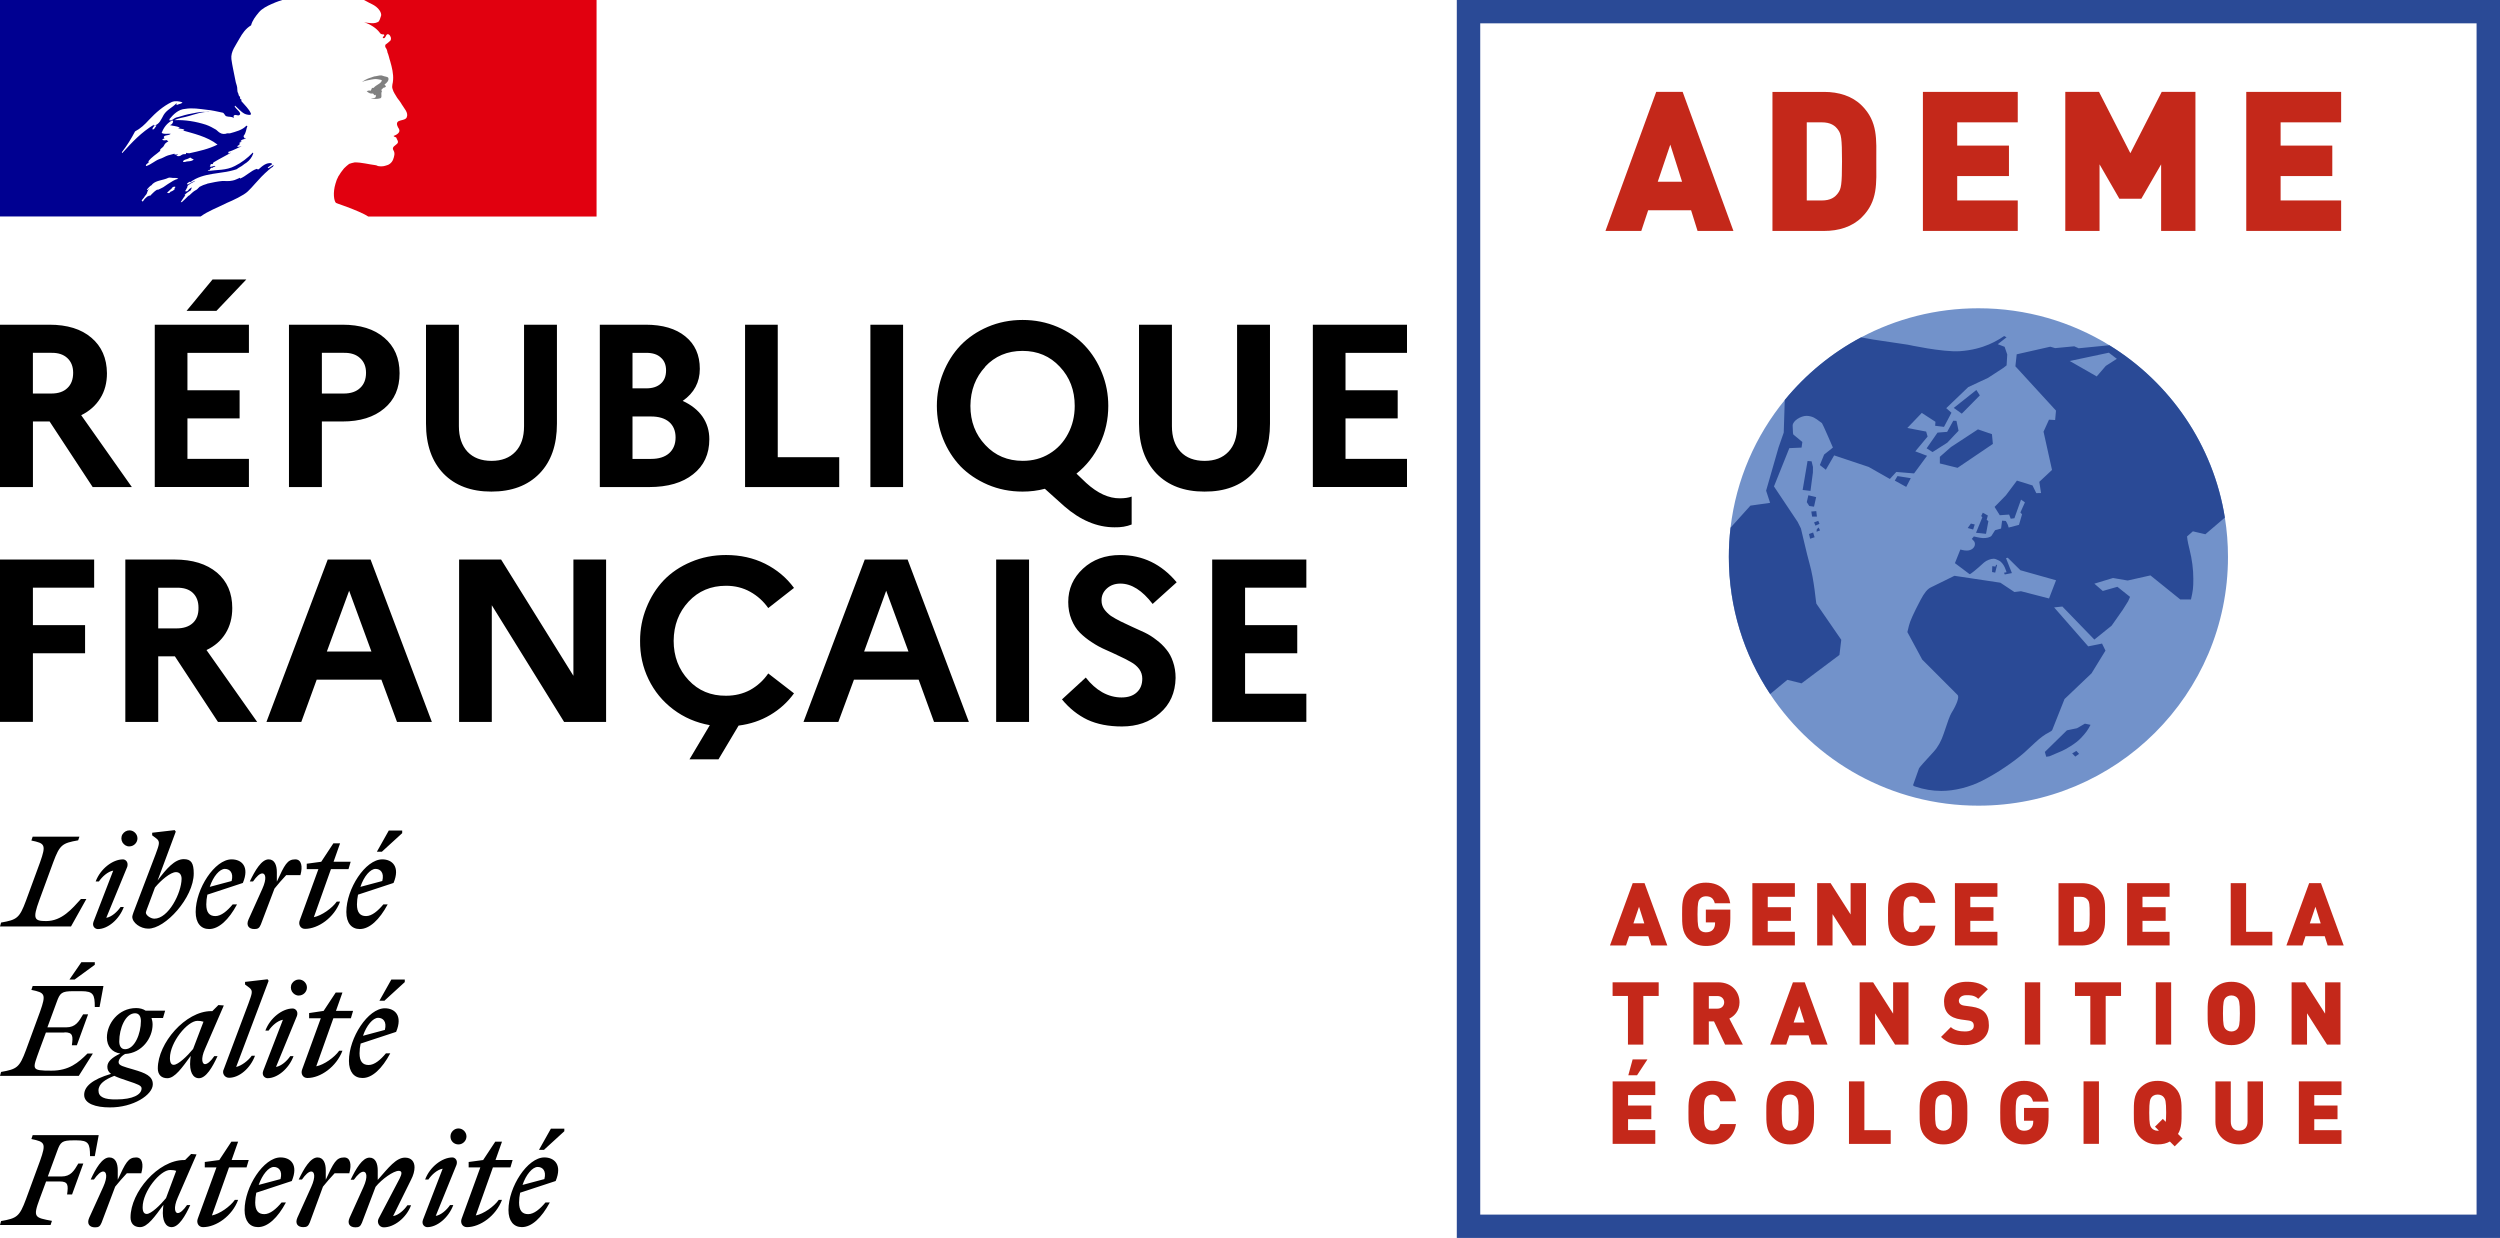 <?xml version="1.0" encoding="utf-8"?>
<!-- Generator: Adobe Illustrator 16.0.0, SVG Export Plug-In . SVG Version: 6.00 Build 0)  -->
<!DOCTYPE svg PUBLIC "-//W3C//DTD SVG 1.1//EN" "http://www.w3.org/Graphics/SVG/1.1/DTD/svg11.dtd">
<svg version="1.1" id="Calque_1" xmlns="http://www.w3.org/2000/svg" xmlns:xlink="http://www.w3.org/1999/xlink" x="0px" y="0px"
	 width="160px" height="79.229px" viewBox="207.708 77.611 160 79.229" enable-background="new 207.708 77.611 160 79.229"
	 xml:space="preserve">
<g>
	<g id="Capa_1">
		<g>
			<path fill="#2A4A96" d="M302.443,79.106h63.766v76.24h-63.766V79.106z M300.943,156.84h66.765V77.613h-66.765V156.84
				L300.943,156.84z"/>
			<g>
				<defs>
					<rect id="SVGID_1_" x="300.941" y="77.611" width="66.763" height="79.225"/>
				</defs>
				<clipPath id="SVGID_2_">
					<use xlink:href="#SVGID_1_"  overflow="visible"/>
				</clipPath>
				<g clip-path="url(#SVGID_2_)">
					<path fill="#7292CA" d="M320.996,122.033c2.858,4.302,7.763,7.141,13.328,7.141c8.823,0,15.975-7.127,15.975-15.917
						c0-0.858-0.068-1.7-0.199-2.519c-0.742-4.66-3.516-8.645-7.391-11.031c-2.436-1.5-5.308-2.367-8.384-2.367
						c-2.714,0-5.272,0.674-7.509,1.864c-1.885,1.004-3.543,2.371-4.881,4.007c-1.869,2.285-3.112,5.093-3.474,8.173
						c-0.072,0.615-0.11,1.238-0.11,1.873C318.35,116.5,319.323,119.518,320.996,122.033"/>
					<path fill="#2A4A96" d="M342.674,100.184l-2.503,0.531l1.727,0.988l0.582-0.676l0.706-0.451L342.674,100.184z M342.711,99.71
						c3.873,2.384,6.645,6.371,7.389,11.033l-0.002-0.005l-1.247,1.065l-0.799-0.187l-0.372,0.327l0.026,0.22
						c0.014,0.102,0.058,0.308,0.134,0.617c0.159,0.634,0.241,1.266,0.241,1.883c0,0.573-0.023,0.76-0.152,1.315l-0.68,0.001
						l-1.913-1.542l-1.458,0.327l-0.938-0.161l-1.193,0.363l0.538,0.466l0.937-0.266l0.809,0.645l-0.125,0.283l-0.336,0.536
						l-0.717,1.023l-1.106,0.891l-2.048-2.115l-0.527,0.056l2.182,2.493l0.884-0.179l0.22,0.451l-0.891,1.453l-1.731,1.649
						l-0.781,1.969c-0.019,0.05-0.1,0.111-0.225,0.172c-0.25,0.121-0.545,0.335-0.87,0.64c-0.419,0.391-0.654,0.608-0.703,0.651
						c-0.346,0.3-0.76,0.615-1.242,0.938c-0.477,0.322-0.957,0.604-1.431,0.848c-0.838,0.424-1.783,0.66-2.635,0.66
						c-0.559,0-1.127-0.096-1.679-0.283c-0.077-0.022-0.124-0.063-0.124-0.094l0.378-1.065c0.016-0.053,0.337-0.415,0.941-1.069
						c0.272-0.297,0.494-0.699,0.65-1.181c0.229-0.708,0.391-1.142,0.485-1.296c0.348-0.557,0.512-1.032,0.396-1.149l-2.266-2.269
						l-0.95-1.761l0.102-0.416c0.069-0.29,0.3-0.8,0.742-1.64c0.238-0.454,0.434-0.693,0.652-0.8l1.516-0.745l2.94,0.442
						l0.898,0.596l0.421-0.051l1.795,0.464l0.449-1.165l-2.281-0.642l-0.809-0.8l-0.112,0.028l0.377,0.954l-0.457,0.089
						l-0.048-0.112l0.159-0.03c0.007,0.011-0.136-0.583-0.49-0.751c-0.128-0.058-0.212-0.114-0.339-0.114
						c-0.174,0-0.461,0.105-0.61,0.243c-0.498,0.457-0.887,0.772-0.924,0.744l-0.938-0.705l0.348-0.872l0.144,0.035
						c0.084,0.021,0.175,0.032,0.266,0.032c0.295,0,0.477-0.171,0.514-0.341c0.045-0.209-0.1-0.311-0.1-0.311
						c0.003-0.005-0.091-0.102-0.091-0.1c0,0.01,0.137-0.152,0.13-0.152c-0.004,0,0.356,0.091,0.562,0.104
						c0.239,0.012,0.474-0.041,0.57-0.147l0.227-0.356l0.383-0.106l0.066-0.505l0.234,0.018c0,0,0.133,0.18,0.187,0.424l0.659-0.173
						l0.197-0.674l-0.106-0.119l0.29-0.646l-0.249-0.176l-0.425,1.193l-0.236,0.029l-0.101-0.266l-0.598,0.043l-0.333-0.532
						l0.725-0.743l0.706-0.941l0.996,0.309l0.243,0.493l0.304-0.007l-0.112-0.716l0.814-0.762l-0.543-2.449l0.349-0.767l0.394,0.021
						l0.054-0.603l-2.598-2.835l0.083-0.767l2.15-0.487l0.311,0.091l1.223-0.117l0.283,0.126l1.973-0.194V99.71L342.711,99.71z
						 M320.995,122.033l1.104-0.914l0.907,0.227l2.426-1.818l0.117-0.969l-1.595-2.316c-0.026-0.035-0.129-1.481-0.437-2.564
						c-0.164-0.566-0.535-2.213-0.55-2.247l-0.209-0.419l-1.516-2.27l0.983-2.451l0.784-0.035l0.049-0.359l-0.582-0.484
						l-0.018-0.105l-0.02-0.459c0-0.311,0.531-0.625,0.886-0.625c0.095,0,0.194,0.014,0.297,0.044
						c0.249,0.066,0.482,0.271,0.692,0.423c0.041,0.028,0.701,1.563,0.701,1.563l-0.561,0.447l-0.274,0.672l0.382,0.301l0.533-0.919
						l2.21,0.739l1.355,0.77l0.412-0.449l1.137,0.094l0.832-1.128l-0.753-0.285l0.788-0.947l-0.093-0.318l-1.204-0.231l0.924-0.964
						l0.875,0.569l-0.019,0.255l0.566,0.07l0.477-0.905l-0.333-0.292l1.408-1.349l1.273-0.594l0.99-0.646l0.192-0.152l0.041-0.693
						l-0.169-0.493l-0.437-0.168l0.561-0.44l-0.154-0.083c-0.375,0.25-1.267,0.859-2.821,0.97c-1.105,0.077-3.343-0.414-3.343-0.414
						l-2.218-0.33l-0.776-0.138c-1.885,1.003-3.541,2.367-4.882,4.004l-0.066,2.089l-0.333,0.954l-0.795,2.763l0.255,0.779
						l-1.259,0.178l-1.272,1.411c-0.071,0.615-0.108,1.239-0.108,1.873c0,3.244,0.973,6.259,2.645,8.776 M323.484,111.787
						l0.072,0.302l0.288-0.094l-0.096-0.304L323.484,111.787L323.484,111.787z M335.417,113.87l-0.203-0.024l-0.014,0.375
						l0.201,0.037l0.12-0.482l-0.063-0.026L335.417,113.87L335.417,113.87z M340.769,125.858c0,0.006-0.175-0.19-0.175-0.19
						c0.002,0.007-0.267,0.16-0.267,0.16s0.204,0.205,0.199,0.205L340.769,125.858z M341.141,123.925l-0.504,0.292l-0.645,0.134
						l-1.413,1.383l0.087,0.31l0.205-0.03l0.807-0.344c0.209-0.091,0.872-0.459,1.214-0.828c0.325-0.349,0.423-0.485,0.611-0.842
						L341.141,123.925z M333.64,111.404l0.349,0.096l0.103-0.323l-0.246-0.058L333.64,111.404L333.64,111.404z M334.578,110.717
						c0,0-0.405,0.989-0.405,0.992c0,0,0.64,0.061,0.64,0.068l0.152-0.815l-0.11-0.083l0.075-0.277l-0.323-0.177l-0.103,0.212
						L334.578,110.717L334.578,110.717z M323.967,111.643c0.005,0,0.224-0.085,0.224-0.085l-0.087-0.187
						c0,0-0.126,0.108-0.124,0.121L323.967,111.643z M323.809,111.044l0.087,0.209l0.26-0.115c0,0-0.071-0.194-0.08-0.194
						L323.809,111.044L323.809,111.044z M323.632,110.347l0.051,0.327l0.309-0.001l-0.042-0.351L323.632,110.347z M323.342,109.746
						l0.159,0.248l0.304,0.045l0.136-0.611l-0.498-0.121L323.342,109.746L323.342,109.746z M323.077,108.969l0.502,0.059
						l0.155-1.179l0.003-0.354l-0.087-0.36l-0.259-0.021L323.077,108.969z M334.195,102.57l-1.446,1.147l0.514,0.369l1.155-1.17
						L334.195,102.57L334.195,102.57z M332.922,104.546l-0.204-0.009l-0.393,0.713l-0.615,0.048l-0.699,1.006l0.381,0.239
						l0.941-0.599l0.723-0.765L332.922,104.546z M332.571,106.221l-0.713,0.627v0.424l1.134,0.28l2.26-1.53l-0.059-0.624
						l-0.896-0.308L332.571,106.221L332.571,106.221z M329.147,108.08l0.851,0.134l-0.292,0.559l-0.732-0.403L329.147,108.08z"/>
				</g>
			</g>
			<path fill="#C4281A" d="M314.607,86.867l-0.802,2.374h1.555L314.607,86.867z M316.351,92.39l-0.414-1.324h-2.746l-0.44,1.324
				h-2.293l3.247-8.898h1.693l3.249,8.898H316.351z"/>
			<g>
				<defs>
					<rect id="SVGID_3_" x="300.941" y="77.611" width="66.763" height="79.225"/>
				</defs>
				<clipPath id="SVGID_4_">
					<use xlink:href="#SVGID_3_"  overflow="visible"/>
				</clipPath>
				<g clip-path="url(#SVGID_4_)">
					<path fill="#C4281A" d="M325.36,85.941c-0.201-0.298-0.503-0.5-1.055-0.5h-0.964v5h0.964c0.552,0,0.854-0.201,1.055-0.5
						c0.174-0.25,0.237-0.487,0.237-2C325.598,86.441,325.535,86.191,325.36,85.941 M326.864,91.516
						c-0.613,0.612-1.48,0.875-2.407,0.875h-3.312v-8.898h3.312c0.927,0,1.794,0.262,2.407,0.875
						c1.041,1.038,0.927,2.175,0.927,3.574C327.792,89.341,327.905,90.48,326.864,91.516"/>
				</g>
			</g>
			<polygon fill="#C4281A" points="330.774,92.39 330.774,83.492 336.844,83.492 336.844,85.441 332.969,85.441 332.969,86.929 
				336.281,86.929 336.281,88.879 332.969,88.879 332.969,90.44 336.844,90.44 336.844,92.39 			"/>
			<polygon fill="#C4281A" points="346.02,92.39 346.02,88.129 344.753,90.329 343.347,90.329 342.079,88.129 342.079,92.39 
				339.887,92.39 339.887,83.492 342.045,83.492 344.051,87.417 346.057,83.492 348.216,83.492 348.216,92.39 			"/>
			<polygon fill="#C4281A" points="351.469,92.39 351.469,83.492 357.541,83.492 357.541,85.441 353.667,85.441 353.667,86.929 
				356.975,86.929 356.975,88.879 353.667,88.879 353.667,90.44 357.541,90.44 357.541,92.39 			"/>
			<path fill="#C4281A" d="M312.606,135.644l-0.36,1.063h0.697L312.606,135.644z M313.387,138.119l-0.187-0.593h-1.229l-0.196,0.593
				h-1.029l1.455-3.986h0.758l1.456,3.986H313.387L313.387,138.119z"/>
			<g>
				<defs>
					<rect id="SVGID_5_" x="300.941" y="77.611" width="66.763" height="79.225"/>
				</defs>
				<clipPath id="SVGID_6_">
					<use xlink:href="#SVGID_5_"  overflow="visible"/>
				</clipPath>
				<g clip-path="url(#SVGID_6_)">
					<path fill="#C4281A" d="M318.045,137.705c-0.342,0.353-0.725,0.448-1.164,0.448c-0.467,0-0.819-0.157-1.112-0.448
						c-0.421-0.42-0.406-0.98-0.406-1.579c0-0.598-0.016-1.159,0.406-1.58c0.293-0.288,0.63-0.445,1.112-0.445
						c1.029,0,1.467,0.666,1.562,1.321h-0.988c-0.079-0.302-0.236-0.449-0.573-0.449c-0.18,0-0.314,0.081-0.388,0.173
						c-0.091,0.118-0.145,0.251-0.145,0.98c0,0.728,0.054,0.87,0.145,0.987c0.073,0.094,0.208,0.166,0.388,0.166
						c0.208,0,0.35-0.061,0.438-0.153c0.114-0.114,0.152-0.276,0.152-0.426v-0.056h-0.59v-0.819h1.567v0.556
						C318.448,137.021,318.349,137.396,318.045,137.705"/>
				</g>
			</g>
			<polygon fill="#C4281A" points="319.86,138.119 319.86,134.133 322.58,134.133 322.58,135.006 320.844,135.006 320.844,135.672 
				322.327,135.672 322.327,136.545 320.844,136.545 320.844,137.246 322.58,137.246 322.58,138.119 			"/>
			<polygon fill="#C4281A" points="326.271,138.119 324.991,136.114 324.991,138.119 324.006,138.119 324.006,134.133 
				324.867,134.133 326.147,136.138 326.147,134.133 327.131,134.133 327.131,138.119 			"/>
			<g>
				<defs>
					<rect id="SVGID_7_" x="300.941" y="77.611" width="66.763" height="79.225"/>
				</defs>
				<clipPath id="SVGID_8_">
					<use xlink:href="#SVGID_7_"  overflow="visible"/>
				</clipPath>
				<g clip-path="url(#SVGID_8_)">
					<path fill="#C4281A" d="M330.059,138.153c-0.466,0-0.819-0.157-1.113-0.447c-0.421-0.421-0.405-0.98-0.405-1.581
						c0-0.598-0.016-1.159,0.405-1.578c0.294-0.292,0.646-0.447,1.113-0.447c0.758,0,1.372,0.419,1.518,1.296h-1.001
						c-0.061-0.222-0.185-0.425-0.512-0.425c-0.18,0-0.314,0.074-0.388,0.17c-0.089,0.117-0.15,0.255-0.15,0.984
						c0,0.729,0.061,0.869,0.15,0.986c0.073,0.095,0.208,0.167,0.388,0.167c0.327,0,0.451-0.2,0.512-0.424h1.001
						C331.43,137.734,330.817,138.153,330.059,138.153"/>
				</g>
			</g>
			<polygon fill="#C4281A" points="332.823,138.119 332.823,134.133 335.543,134.133 335.543,135.006 333.807,135.006 
				333.807,135.672 335.29,135.672 335.29,136.545 333.807,136.545 333.807,137.246 335.543,137.246 335.543,138.119 			"/>
			<g>
				<defs>
					<rect id="SVGID_9_" x="300.941" y="77.611" width="66.763" height="79.225"/>
				</defs>
				<clipPath id="SVGID_10_">
					<use xlink:href="#SVGID_9_"  overflow="visible"/>
				</clipPath>
				<g clip-path="url(#SVGID_10_)">
					<path fill="#C4281A" d="M341.342,135.23c-0.089-0.134-0.224-0.225-0.474-0.225h-0.431v2.24h0.431
						c0.25,0,0.384-0.089,0.474-0.222c0.081-0.114,0.106-0.22,0.106-0.896C341.448,135.455,341.422,135.341,341.342,135.23
						 M342.016,137.727c-0.272,0.274-0.664,0.395-1.078,0.395h-1.485v-3.988h1.485c0.414,0,0.805,0.117,1.078,0.39
						c0.466,0.467,0.416,0.976,0.416,1.604C342.432,136.752,342.482,137.262,342.016,137.727"/>
				</g>
			</g>
			<polygon fill="#C4281A" points="343.843,138.119 343.843,134.133 346.563,134.133 346.563,135.006 344.827,135.006 
				344.827,135.672 346.31,135.672 346.31,136.545 344.827,136.545 344.827,137.246 346.563,137.246 346.563,138.119 			"/>
			<polygon fill="#C4281A" points="350.474,138.119 350.474,134.133 351.458,134.133 351.458,137.246 353.138,137.246 
				353.138,138.119 			"/>
			<path fill="#C4281A" d="M355.896,135.644l-0.36,1.063h0.696L355.896,135.644z M356.677,138.119l-0.187-0.593h-1.23l-0.193,0.593
				h-1.029l1.455-3.986h0.756l1.455,3.986H356.677L356.677,138.119z"/>
			<polygon fill="#C4281A" points="312.88,141.352 312.88,144.466 311.897,144.466 311.897,141.352 310.914,141.352 
				310.914,140.479 313.864,140.479 313.864,141.352 			"/>
			<g>
				<defs>
					<rect id="SVGID_11_" x="300.941" y="77.611" width="66.763" height="79.225"/>
				</defs>
				<clipPath id="SVGID_12_">
					<use xlink:href="#SVGID_11_"  overflow="visible"/>
				</clipPath>
				<g clip-path="url(#SVGID_12_)">
					<path fill="#C4281A" d="M317.63,141.358h-0.557v0.806h0.557c0.269,0,0.426-0.194,0.426-0.402
						C318.057,141.554,317.899,141.358,317.63,141.358 M318.112,144.465l-0.708-1.484h-0.332v1.484h-0.984v-3.986h1.584
						c0.887,0,1.366,0.625,1.366,1.282c0,0.542-0.337,0.884-0.653,1.04l0.866,1.665H318.112L318.112,144.465z"/>
				</g>
			</g>
			<path fill="#C4281A" d="M322.861,141.99l-0.36,1.063h0.697L322.861,141.99z M323.642,144.465l-0.187-0.594h-1.229l-0.196,0.594
				H321l1.455-3.986h0.758l1.456,3.986H323.642L323.642,144.465z"/>
			<polygon fill="#C4281A" points="328.992,144.465 327.711,142.46 327.711,144.465 326.726,144.465 326.726,140.479 
				327.587,140.479 328.868,142.485 328.868,140.479 329.851,140.479 329.851,144.465 			"/>
			<g>
				<defs>
					<rect id="SVGID_13_" x="300.941" y="77.611" width="66.763" height="79.225"/>
				</defs>
				<clipPath id="SVGID_14_">
					<use xlink:href="#SVGID_13_"  overflow="visible"/>
				</clipPath>
				<g clip-path="url(#SVGID_14_)">
					<path fill="#C4281A" d="M333.452,144.498c-0.611,0-1.112-0.112-1.518-0.524l0.629-0.629c0.208,0.208,0.575,0.279,0.895,0.279
						c0.39,0,0.573-0.127,0.573-0.358c0-0.096-0.021-0.175-0.079-0.236c-0.051-0.051-0.135-0.089-0.264-0.107l-0.484-0.066
						c-0.354-0.051-0.624-0.167-0.804-0.353c-0.184-0.19-0.274-0.459-0.274-0.802c0-0.727,0.55-1.258,1.46-1.258
						c0.573,0,1.006,0.134,1.348,0.475l-0.618,0.617c-0.253-0.252-0.583-0.234-0.758-0.234c-0.342,0-0.484,0.195-0.484,0.368
						c0,0.049,0.018,0.124,0.079,0.186c0.051,0.051,0.136,0.1,0.276,0.117l0.484,0.066c0.358,0.052,0.619,0.163,0.786,0.33
						c0.213,0.208,0.298,0.503,0.298,0.875C334.998,144.056,334.296,144.498,333.452,144.498"/>
				</g>
			</g>
			<rect x="337.299" y="140.479" fill="#C4281A" width="0.982" height="3.984"/>
			<polygon fill="#C4281A" points="342.472,141.352 342.472,144.466 341.488,144.466 341.488,141.352 340.505,141.352 
				340.505,140.479 343.455,140.479 343.455,141.352 			"/>
			<rect x="345.681" y="140.479" fill="#C4281A" width="0.981" height="3.984"/>
			<g>
				<defs>
					<rect id="SVGID_15_" x="300.941" y="77.611" width="66.763" height="79.225"/>
				</defs>
				<clipPath id="SVGID_16_">
					<use xlink:href="#SVGID_15_"  overflow="visible"/>
				</clipPath>
				<g clip-path="url(#SVGID_16_)">
					<path fill="#C4281A" d="M350.912,141.492c-0.073-0.094-0.215-0.173-0.394-0.173c-0.18,0-0.317,0.079-0.395,0.173
						c-0.089,0.119-0.145,0.251-0.145,0.98c0,0.729,0.056,0.856,0.145,0.975c0.077,0.095,0.215,0.179,0.395,0.179
						c0.179,0,0.32-0.084,0.394-0.179c0.089-0.119,0.148-0.246,0.148-0.975C351.06,141.743,351,141.611,350.912,141.492
						 M351.636,144.051c-0.29,0.29-0.629,0.448-1.118,0.448c-0.487,0-0.826-0.158-1.116-0.448c-0.422-0.42-0.406-0.979-0.406-1.579
						c0-0.599-0.017-1.158,0.406-1.579c0.29-0.29,0.628-0.447,1.116-0.447c0.489,0,0.829,0.157,1.118,0.447
						c0.421,0.421,0.403,0.979,0.403,1.579C352.04,143.071,352.057,143.63,351.636,144.051"/>
				</g>
			</g>
			<polygon fill="#C4281A" points="356.639,144.465 355.358,142.46 355.358,144.465 354.371,144.465 354.371,140.479 
				355.234,140.479 356.515,142.485 356.515,140.479 357.498,140.479 357.498,144.465 			"/>
			<path fill="#C4281A" d="M312.479,146.428h-0.559l0.276-1.014h0.948L312.479,146.428z M310.917,150.821v-4.002h2.729v0.876h-1.742
				v0.669h1.488v0.875h-1.488v0.702h1.742v0.879H310.917z"/>
			<g>
				<defs>
					<rect id="SVGID_17_" x="300.941" y="77.611" width="66.763" height="79.225"/>
				</defs>
				<clipPath id="SVGID_18_">
					<use xlink:href="#SVGID_17_"  overflow="visible"/>
				</clipPath>
				<g clip-path="url(#SVGID_18_)">
					<path fill="#C4281A" d="M317.29,150.853c-0.468,0-0.823-0.155-1.116-0.449c-0.423-0.423-0.405-0.982-0.405-1.584
						c0-0.601-0.018-1.162,0.405-1.584c0.293-0.292,0.648-0.451,1.116-0.451c0.761,0,1.375,0.423,1.521,1.307h-1.002
						c-0.063-0.227-0.185-0.428-0.513-0.428c-0.18,0-0.314,0.071-0.39,0.168c-0.089,0.116-0.15,0.26-0.15,0.988
						c0,0.73,0.061,0.87,0.15,0.989c0.075,0.096,0.209,0.167,0.39,0.167c0.328,0,0.45-0.203,0.513-0.426h1.002
						C318.665,150.432,318.051,150.853,317.29,150.853"/>
					<path fill="#C4281A" d="M322.675,147.835c-0.075-0.095-0.215-0.175-0.396-0.175c-0.18,0-0.32,0.08-0.393,0.175
						c-0.091,0.119-0.147,0.253-0.147,0.985c0,0.73,0.056,0.861,0.147,0.978c0.073,0.093,0.213,0.178,0.393,0.178
						c0.182,0,0.321-0.085,0.396-0.178c0.089-0.117,0.145-0.248,0.145-0.978C322.82,148.088,322.764,147.954,322.675,147.835
						 M323.402,150.405c-0.293,0.292-0.632,0.449-1.123,0.449c-0.489,0-0.828-0.157-1.122-0.449
						c-0.423-0.421-0.405-0.983-0.405-1.584c0-0.601-0.018-1.166,0.405-1.584c0.293-0.292,0.632-0.451,1.122-0.451
						c0.491,0,0.83,0.159,1.123,0.451c0.423,0.419,0.405,0.984,0.405,1.584C323.807,149.421,323.825,149.983,323.402,150.405"/>
				</g>
			</g>
			<polygon fill="#C4281A" points="326.042,150.821 326.042,146.819 327.028,146.819 327.028,149.942 328.714,149.942 
				328.714,150.821 			"/>
			<g>
				<defs>
					<rect id="SVGID_19_" x="300.941" y="77.611" width="66.763" height="79.225"/>
				</defs>
				<clipPath id="SVGID_20_">
					<use xlink:href="#SVGID_19_"  overflow="visible"/>
				</clipPath>
				<g clip-path="url(#SVGID_20_)">
					<path fill="#C4281A" d="M332.487,147.835c-0.075-0.095-0.215-0.175-0.396-0.175c-0.18,0-0.319,0.08-0.393,0.175
						c-0.093,0.119-0.147,0.253-0.147,0.985c0,0.73,0.054,0.861,0.147,0.978c0.073,0.093,0.213,0.178,0.393,0.178
						c0.182,0,0.321-0.085,0.396-0.178c0.089-0.117,0.145-0.248,0.145-0.978C332.632,148.088,332.576,147.954,332.487,147.835
						 M333.214,150.405c-0.294,0.292-0.632,0.449-1.124,0.449c-0.489,0-0.828-0.157-1.122-0.449
						c-0.422-0.421-0.405-0.983-0.405-1.584c0-0.601-0.018-1.166,0.405-1.584c0.293-0.292,0.633-0.451,1.122-0.451
						c0.491,0,0.83,0.159,1.124,0.451c0.422,0.419,0.405,0.984,0.405,1.584C333.62,149.421,333.637,149.983,333.214,150.405"/>
					<path fill="#C4281A" d="M338.413,150.405c-0.342,0.354-0.727,0.449-1.167,0.449c-0.468,0-0.823-0.157-1.117-0.449
						c-0.422-0.421-0.407-0.983-0.407-1.584c0-0.601-0.016-1.166,0.407-1.584c0.293-0.292,0.632-0.451,1.117-0.451
						c1.032,0,1.47,0.669,1.568,1.328h-0.992c-0.083-0.304-0.238-0.452-0.577-0.452c-0.182,0-0.317,0.08-0.388,0.175
						c-0.093,0.119-0.148,0.253-0.148,0.985c0,0.73,0.056,0.87,0.148,0.989c0.071,0.094,0.207,0.167,0.388,0.167
						c0.209,0,0.349-0.061,0.44-0.157c0.112-0.112,0.15-0.276,0.15-0.424v-0.058h-0.59v-0.819h1.572v0.555
						C338.818,149.718,338.717,150.098,338.413,150.405"/>
				</g>
			</g>
			<rect x="341.055" y="146.817" fill="#C4281A" width="0.985" height="4"/>
			<g>
				<defs>
					<rect id="SVGID_21_" x="300.941" y="77.611" width="66.763" height="79.225"/>
				</defs>
				<clipPath id="SVGID_22_">
					<use xlink:href="#SVGID_21_"  overflow="visible"/>
				</clipPath>
				<g clip-path="url(#SVGID_22_)">
					<path fill="#C4281A" d="M346.194,147.838c-0.072-0.098-0.212-0.175-0.394-0.175s-0.321,0.077-0.396,0.175
						c-0.089,0.117-0.145,0.253-0.145,0.983c0,0.73,0.056,0.858,0.145,0.977c0.075,0.095,0.215,0.18,0.396,0.18
						c0.028,0,0.051,0,0.079-0.005l-0.253-0.253l0.503-0.5l0.189,0.19c0.012-0.136,0.024-0.321,0.024-0.589
						C346.342,148.091,346.286,147.955,346.194,147.838 M346.889,150.977l-0.309-0.309c-0.215,0.122-0.468,0.185-0.779,0.185
						c-0.491,0-0.83-0.155-1.123-0.449c-0.423-0.421-0.405-0.982-0.405-1.583c0-0.601-0.018-1.163,0.405-1.584
						c0.293-0.293,0.632-0.451,1.123-0.451c0.491,0,0.828,0.158,1.12,0.451c0.423,0.421,0.408,0.983,0.408,1.584
						c0,0.498,0.011,0.977-0.23,1.363l0.292,0.293L346.889,150.977L346.889,150.977z"/>
					<path fill="#C4281A" d="M351.01,150.853c-0.835,0-1.516-0.561-1.516-1.436v-2.598h0.984v2.573c0,0.371,0.203,0.583,0.531,0.583
						c0.327,0,0.542-0.213,0.542-0.583v-2.573h0.987v2.598C352.539,150.292,351.845,150.853,351.01,150.853"/>
				</g>
			</g>
			<polygon fill="#C4281A" points="354.834,150.821 354.834,146.819 357.563,146.819 357.563,147.695 355.821,147.695 
				355.821,148.365 357.309,148.365 357.309,149.24 355.821,149.24 355.821,149.942 357.563,149.942 357.563,150.821 			"/>
		</g>
	</g>
</g>
<g>
	<g>
		<path fill="#000091" d="M223.57,89.858c0.152-0.152,0.305-0.305,0.443-0.471c0.277-0.318,0.554-0.609,0.873-0.886
			c0.097-0.083,0.194-0.167,0.291-0.222c0.028-0.028,0.028-0.083,0.055-0.111c-0.125,0.055-0.208,0.152-0.346,0.208
			c-0.028,0-0.056-0.028-0.028-0.055c0.097-0.069,0.194-0.139,0.277-0.208h-0.014c-0.028,0-0.028-0.028-0.028-0.056
			c-0.346-0.055-0.596,0.18-0.831,0.388c-0.055,0.028-0.111-0.027-0.125-0.027c-0.388,0.125-0.679,0.471-1.067,0.623v-0.055
			c-0.152,0.055-0.305,0.152-0.471,0.18c-0.235,0.055-0.443,0.027-0.651,0.027c-0.319,0.028-0.637,0.097-0.956,0.167
			c-0.014,0-0.014,0-0.027,0.014c-0.167,0.042-0.333,0.111-0.485,0.194l-0.055,0.056c-0.055,0.055-0.111,0.125-0.18,0.152
			c-0.166,0.083-0.291,0.222-0.429,0.346c-0.014,0.014-0.028,0.014-0.042,0.014c-0.139,0.138-0.277,0.277-0.416,0.401
			c-0.014,0.014-0.055,0.014-0.083,0.014c0-0.014,0.014-0.014,0.014-0.027c0.027-0.042,0.041-0.069,0.069-0.111l0.083-0.125
			c0.042-0.056,0.07-0.111,0.111-0.152c0.014-0.014,0.014-0.028,0-0.028c-0.014-0.014-0.027-0.014-0.041-0.014
			c0.125-0.125,0.291-0.235,0.443-0.333c-0.014,0-0.042-0.014-0.027-0.027c0.014-0.028,0.027-0.042,0.042-0.069
			c0-0.014,0-0.014,0.014-0.028c0-0.014-0.014-0.014-0.014-0.028l-0.125,0.083c-0.069,0.055-0.11,0.166-0.208,0.166h-0.042
			c-0.014,0-0.028,0-0.028-0.014V89.83c0-0.014,0.014-0.014,0.014-0.028c0-0.014,0.014-0.014,0.014-0.027c0,0,0-0.014,0.014-0.014
			c0-0.014,0.014-0.027,0.014-0.027c0-0.014,0.014-0.014,0.014-0.028c0.014-0.014,0.028-0.042,0.028-0.056
			c0-0.014,0.014-0.014,0.014-0.027c0.014-0.014,0.014-0.028,0.027-0.042c0.014-0.028,0-0.042-0.014-0.042
			c0.042-0.069,0.111-0.111,0.18-0.153h-0.014c0.097-0.055,0.208-0.111,0.305-0.166l0.042-0.042
			c-0.152,0.055-0.277,0.125-0.416,0.208c0,0-0.028,0.014-0.042,0.028c0,0-0.028,0.014-0.069-0.028v-0.014
			c0.027-0.055,0.111-0.083,0.152-0.125c0.028,0,0.055,0,0.055,0.027c0.845-0.651,1.995-0.499,2.965-0.831
			c0.083-0.055,0.152-0.111,0.236-0.152c0.125-0.056,0.235-0.18,0.388-0.263c0.208-0.152,0.36-0.346,0.443-0.596
			c0-0.028-0.028-0.055-0.028-0.055c-0.346,0.36-0.734,0.651-1.15,0.858c-0.554,0.291-1.15,0.236-1.731,0.319
			c0.027-0.055,0.083-0.055,0.125-0.055c0-0.083,0.056-0.111,0.111-0.153h0.083c0.028,0,0.028-0.055,0.056-0.055
			c0.055,0,0.138-0.027,0.11-0.027c-0.083-0.111-0.235,0.083-0.36,0c0.056-0.056,0.028-0.125,0.083-0.153h0.111
			c0-0.056,0.056-0.111,0.056-0.111c0.388-0.235,0.762-0.416,1.122-0.623c-0.083,0-0.125,0.083-0.208,0.027
			c0.056,0,0-0.083,0.056-0.083c0.291-0.083,0.526-0.235,0.817-0.346c-0.111,0-0.18,0.083-0.291,0
			c0.055-0.028,0.083-0.083,0.152-0.083V86.81c0-0.028,0.028-0.028,0.056-0.028c-0.028,0-0.056-0.027-0.056-0.027
			c0.028-0.056,0.111-0.028,0.152-0.083c-0.028,0-0.083,0-0.083-0.028c0.083-0.111,0.208-0.125,0.346-0.152
			c-0.028-0.056-0.111,0-0.111-0.056c0-0.028,0.028-0.028,0.056-0.028h-0.056c-0.055-0.027-0.027-0.083-0.027-0.111
			c0.152-0.18,0.152-0.416,0.235-0.623c-0.028,0-0.056,0-0.056-0.028c-0.263,0.291-0.679,0.388-1.066,0.499h-0.18
			c-0.125,0.056-0.319,0.056-0.443-0.027c-0.111-0.056-0.152-0.125-0.263-0.208c-0.208-0.125-0.416-0.235-0.651-0.318
			c-0.651-0.208-1.33-0.319-2.009-0.291c0.291-0.152,0.61-0.167,0.915-0.263c0.443-0.125,0.859-0.291,1.33-0.263
			c-0.083-0.028-0.18,0-0.264,0c-0.36-0.028-0.734,0.083-1.122,0.152c-0.264,0.055-0.499,0.152-0.762,0.208
			c-0.152,0.056-0.235,0.208-0.416,0.18v-0.083c0.263-0.319,0.582-0.624,0.997-0.651c0.471-0.083,0.915,0,1.386,0.056
			c0.346,0.027,0.651,0.111,0.998,0.18c0.125,0,0.152,0.208,0.263,0.235c0.152,0.055,0.318,0,0.471,0.111
			c0-0.056-0.028-0.111,0-0.152c0.111-0.111,0.236,0.028,0.347-0.028c0.208-0.125-0.18-0.36-0.291-0.554
			c0-0.027,0.028-0.055,0.028-0.055c0.208,0.18,0.36,0.388,0.623,0.526c0.125,0.055,0.443,0.125,0.388-0.028
			c-0.125-0.291-0.388-0.526-0.61-0.79V83.97c-0.055,0-0.055-0.028-0.083-0.056v-0.111c-0.111-0.055-0.083-0.152-0.125-0.235
			c-0.083-0.125-0.028-0.318-0.083-0.471c-0.056-0.152-0.083-0.291-0.111-0.443c-0.083-0.444-0.18-0.832-0.236-1.261
			c-0.055-0.499,0.291-0.887,0.526-1.33c0.18-0.319,0.388-0.624,0.734-0.831c0.083-0.319,0.291-0.582,0.499-0.832
			c0.208-0.249,0.554-0.416,0.803-0.526c0.36-0.166,0.693-0.263,0.693-0.263h-18.065v13.854h12.842
			c0.499-0.36,0.998-0.526,1.69-0.873C222.573,90.454,223.321,90.107,223.57,89.858 M219.552,87.974
			c-0.055,0-0.152,0.027-0.125-0.028c0.028-0.125,0.208-0.125,0.319-0.18c0.055-0.028,0.125-0.083,0.18-0.056
			c0.055,0.083,0.125,0.056,0.18,0.111C219.94,87.974,219.733,87.905,219.552,87.974 M215.535,87.406c0,0-0.028-0.027-0.028-0.055
			c0.346-0.443,0.596-0.859,0.845-1.33c0.346-0.18,0.623-0.443,0.886-0.734c0.443-0.471,0.915-0.886,1.469-1.15
			c0.208-0.083,0.471-0.055,0.679,0.028c-0.083,0.111-0.208,0.083-0.319,0.152c-0.027,0-0.055,0-0.083-0.027
			c0.028-0.028,0.028-0.056,0.028-0.083c-0.263,0.291-0.624,0.416-0.831,0.762c-0.152,0.263-0.263,0.596-0.596,0.679
			c-0.111,0.028,0.028-0.083-0.028-0.055C216.74,86.09,216.172,86.699,215.535,87.406 M217.71,85.674
			c-0.028,0.055-0.055,0.055-0.083,0.111c-0.028,0.055-0.055,0.083-0.111,0.111c-0.028,0-0.056,0-0.056-0.028
			c0.028-0.111,0.111-0.208,0.208-0.235C217.71,85.619,217.71,85.646,217.71,85.674 M218.929,89.595
			c-0.014,0.028-0.042,0.055-0.069,0.083c0.028,0,0.056,0.028,0.028,0.042c-0.056,0.056-0.125,0.111-0.194,0.139h-0.042
			c-0.027,0.028-0.069,0.056-0.097,0.097c-0.028,0.027-0.18,0.014-0.139-0.028c0.069-0.055,0.125-0.125,0.194-0.18
			c0.042-0.028,0.083-0.069,0.111-0.111c0.014-0.028,0.028-0.042,0.056-0.055C218.818,89.553,218.957,89.54,218.929,89.595
			 M218.458,89.387c-0.111,0.069-0.208,0.139-0.305,0.208c-0.111,0.069-0.235,0.111-0.346,0.166
			c-0.014-0.014-0.028-0.014-0.042-0.014c-0.097,0.055-0.18,0.125-0.264,0.208l-0.042,0.042l-0.042,0.042l-0.055,0.055
			c-0.014,0.014-0.014,0.028-0.042,0.042c-0.014,0.014-0.056,0.014-0.056-0.014c-0.014,0.014-0.028,0.014-0.042,0.028
			c-0.014,0.014-0.028,0.014-0.042,0.027h-0.028c-0.028,0.028-0.069,0.056-0.097,0.083c-0.056,0.055-0.111,0.097-0.153,0.166v0.014
			l-0.014,0.014c0,0,0,0.014-0.014,0.014c0,0.014-0.014,0.014-0.014,0.027c0,0-0.014,0.014-0.028,0.014l-0.014-0.014
			c0,0,0-0.014-0.014-0.014c-0.014-0.014-0.014-0.028-0.028-0.042v-0.014c0.028-0.027,0.056-0.055,0.083-0.097
			c0.014-0.014,0.014-0.028,0.027-0.028c0.014-0.014,0.028-0.042,0.042-0.056c0-0.014,0.014-0.014,0.014-0.027
			c0.028-0.042,0.056-0.069,0.083-0.111l0.014-0.014c0.014-0.014,0.028-0.042,0.042-0.055c0.014-0.014,0.014-0.028,0.028-0.056
			v-0.014c0.014-0.028,0.014-0.042,0.028-0.055v-0.014c0-0.014,0-0.014,0.014-0.027c0-0.014,0-0.028,0.014-0.042v-0.014
			c0.027-0.056,0.069-0.097,0.111-0.139h-0.014c-0.042,0.028-0.069,0.056-0.097,0.083c-0.028,0.028-0.083-0.014-0.042-0.042
			c0.028-0.014,0.042-0.042,0.056-0.055c0.042-0.042,0.083-0.097,0.139-0.139c0.027-0.028,0.055-0.042,0.083-0.055l0.014-0.014
			c0.014-0.027,0.042-0.042,0.056-0.069c0.249-0.235,0.679-0.235,0.998-0.388c0.125-0.056,0.291,0.028,0.416,0
			c0.083,0,0.152,0,0.235,0.056C218.888,89.096,218.68,89.249,218.458,89.387 M218.999,87.558c-0.028-0.027,0.083,0,0.111-0.055
			h-0.208c-0.028,0-0.028-0.028-0.028-0.056c-0.125,0.028-0.291,0.083-0.416,0.111c-0.18,0.056-0.346,0.18-0.554,0.236
			c-0.291,0.111-0.526,0.346-0.831,0.443c-0.028,0-0.028-0.027-0.028-0.055c0.028-0.083,0.125-0.111,0.18-0.18
			c0-0.027,0-0.055-0.028-0.055c0.208-0.291,0.499-0.443,0.762-0.679v-0.083c0.083-0.111,0.208-0.152,0.263-0.291
			c0.027-0.083,0.139-0.18,0.263-0.235c-0.028-0.027-0.083-0.027-0.083-0.083c-0.111,0-0.208,0.056-0.319-0.028
			c0.056-0.042,0.111-0.069,0.166-0.097c-0.027,0-0.042-0.014-0.055-0.042c-0.028-0.055,0.055-0.111,0.125-0.125
			c0.11-0.028,0.235-0.028,0.318-0.111c-0.18-0.028-0.388,0.056-0.582-0.055c0.125-0.347,0.347-0.624,0.651-0.79
			c0.028,0,0.083,0,0.083,0.027c0,0.125-0.083,0.236-0.208,0.263c0.208,0.056,0.416,0.056,0.624,0.152
			c-0.028,0.056-0.083,0.028-0.111,0.028c0.125,0.083,0.291,0.028,0.416,0.125c-0.083,0.083-0.153,0-0.236,0
			c0.817,0.236,1.676,0.416,2.355,0.942c-0.582,0.291-1.177,0.416-1.801,0.554c-0.083,0-0.125,0-0.208-0.028
			c0,0.028,0,0.083-0.027,0.083c-0.111,0-0.18,0-0.264,0.056C219.234,87.614,219.082,87.642,218.999,87.558"/>
		<path fill="#E1000F" d="M245.875,77.611h-14.879c0,0,0.028,0,0.139,0.069c0.125,0.069,0.277,0.152,0.374,0.194
			c0.194,0.097,0.374,0.222,0.499,0.416c0.056,0.083,0.125,0.236,0.083,0.347c-0.055,0.125-0.083,0.346-0.208,0.388
			c-0.152,0.083-0.36,0.083-0.554,0.055c-0.111,0-0.208-0.027-0.319-0.055c0.388,0.152,0.762,0.346,1.025,0.707
			c0.028,0.056,0.125,0.083,0.235,0.083c0.028,0,0.028,0.056,0.028,0.083c-0.055,0.056-0.111,0.083-0.083,0.153h0.083
			c0.125-0.056,0.111-0.319,0.291-0.236c0.125,0.083,0.18,0.263,0.111,0.388c-0.111,0.111-0.208,0.18-0.319,0.263
			c-0.028,0.055-0.028,0.125,0,0.18c0.083,0.111,0.111,0.208,0.125,0.319c0.083,0.18,0.111,0.388,0.18,0.582
			c0.11,0.388,0.208,0.79,0.18,1.177c0,0.208-0.111,0.388-0.028,0.596c0.056,0.208,0.18,0.36,0.291,0.555
			c0.111,0.152,0.208,0.263,0.291,0.416c0.152,0.263,0.443,0.526,0.319,0.831c-0.083,0.18-0.36,0.152-0.554,0.263
			c-0.152,0.125-0.028,0.346,0.055,0.471c0.125,0.235-0.152,0.388-0.346,0.457c0.056,0.083,0.152,0.056,0.18,0.111
			c0.027,0.125,0.152,0.208,0.083,0.346c-0.111,0.152-0.416,0.235-0.263,0.471c0.111,0.18,0.042,0.388-0.028,0.582
			c-0.083,0.208-0.263,0.347-0.471,0.388c-0.152,0.056-0.347,0.056-0.499,0.027c-0.055-0.027-0.111-0.055-0.152-0.055
			c-0.443-0.055-0.887-0.18-1.33-0.18c-0.125,0.028-0.263,0.055-0.36,0.097c-0.111,0.083-0.222,0.18-0.319,0.277
			c-0.014,0.028-0.042,0.042-0.055,0.069c-0.014,0.014-0.028,0.028-0.028,0.042l-0.028,0.028c-0.083,0.097-0.139,0.194-0.208,0.305
			c0,0.014-0.014,0.014-0.014,0.014c0,0.014-0.014,0.028-0.028,0.042c-0.083,0.152-0.152,0.318-0.194,0.485
			c-0.18,0.596-0.097,1.108,0.028,1.233c0.028,0.028,0.859,0.291,1.441,0.554c0.277,0.125,0.457,0.208,0.623,0.318h14.616V77.611
			H245.875z"/>
		<path fill="#808080" d="M231.882,82.682c0.111,0.028,0.263,0.028,0.263,0.083c-0.056,0.208-0.36,0.264-0.526,0.471h-0.083
			c-0.083,0.056-0.056,0.18-0.125,0.18c-0.083-0.028-0.152,0-0.235,0.028c0.111,0.111,0.235,0.18,0.388,0.152
			c0.028,0,0.083,0.055,0.083,0.111c0,0,0.027,0,0.055-0.028c0.028,0,0.056,0,0.056,0.028v0.111
			c-0.083,0.111-0.208,0.056-0.319,0.083c0.208,0.055,0.416,0.055,0.609,0c0.152-0.056,0-0.319,0.111-0.443
			c-0.055,0,0-0.083-0.055-0.083c0.055-0.056,0.111-0.125,0.152-0.152c0.055,0,0.125-0.028,0.152-0.083
			c0-0.056-0.111-0.083-0.083-0.125c0.152-0.111,0.291-0.263,0.235-0.416c-0.028-0.083-0.235-0.083-0.36-0.139
			c-0.125-0.055-0.291,0-0.443,0.028c-0.125,0-0.263,0.083-0.388,0.111c-0.18,0.056-0.346,0.152-0.499,0.263
			c0.18-0.083,0.36-0.111,0.568-0.152C231.591,82.682,231.716,82.654,231.882,82.682"/>
	</g>
	<path d="M207.708,108.782V98.392h3.159c1.146,0,2.041,0.277,2.688,0.832c0.656,0.554,0.988,1.312,0.998,2.272
		c0,0.619-0.143,1.154-0.429,1.607c-0.287,0.462-0.693,0.822-1.219,1.081l3.242,4.6h-2.507l-2.757-4.198h-1.067v4.198H207.708z
		 M209.813,102.797h1.178c0.443,0,0.785-0.115,1.025-0.346c0.25-0.231,0.374-0.559,0.374-0.984c0-0.397-0.125-0.711-0.374-0.942
		s-0.591-0.342-1.025-0.333h-1.178V102.797z M217.613,108.782V98.392h6.026v1.801h-3.935v2.396h3.339v1.801h-3.339v2.59h3.935v1.801
		H217.613z M219.649,97.505l1.663-2.009h2.161l-1.912,2.009H219.649z M226.202,108.782V98.392h3.422
		c1.136,0,2.027,0.277,2.674,0.832c0.656,0.554,0.983,1.312,0.983,2.272s-0.328,1.713-0.983,2.258
		c-0.656,0.554-1.547,0.832-2.674,0.832h-1.316v4.198H226.202z M228.308,102.797h1.399c0.453,0,0.804-0.12,1.053-0.36
		c0.249-0.231,0.374-0.554,0.374-0.97c0-0.397-0.129-0.711-0.388-0.942c-0.249-0.231-0.596-0.342-1.039-0.333h-1.399V102.797z
		 M234.972,104.723v-6.331h2.105v6.498c0,0.692,0.185,1.237,0.554,1.635c0.37,0.388,0.882,0.582,1.538,0.582
		c0.646,0,1.154-0.194,1.523-0.582c0.37-0.388,0.555-0.933,0.555-1.635v-6.498h2.105v6.331c0,1.367-0.374,2.434-1.122,3.2
		s-1.773,1.15-3.076,1.15c-1.293,0-2.313-0.383-3.062-1.15C235.346,107.147,234.972,106.081,234.972,104.723z M246.096,108.782
		V98.392h2.937c1.081,0,1.926,0.25,2.535,0.748c0.619,0.499,0.928,1.191,0.928,2.078c0,0.859-0.365,1.542-1.095,2.05
		c0.545,0.25,0.965,0.582,1.261,0.998c0.295,0.425,0.443,0.91,0.443,1.455c0,0.951-0.346,1.699-1.039,2.244
		c-0.684,0.545-1.621,0.818-2.812,0.818H246.096z M248.188,106.981h1.191c0.489,0,0.873-0.12,1.15-0.36
		c0.277-0.249,0.416-0.586,0.416-1.011s-0.139-0.757-0.416-0.998c-0.277-0.23-0.661-0.346-1.15-0.346h-1.191V106.981z
		 M248.188,102.465h0.887c0.397,0,0.707-0.102,0.928-0.305c0.221-0.194,0.333-0.475,0.333-0.845c0-0.351-0.111-0.624-0.333-0.817
		c-0.212-0.203-0.522-0.305-0.928-0.305h-0.887V102.465z M255.392,108.782V98.392h2.092v8.479h3.934v1.912H255.392z
		 M263.413,108.782V98.392h2.092v10.391H263.413z M268.068,105.707c-0.268-0.674-0.401-1.381-0.401-2.12s0.134-1.441,0.401-2.106
		c0.268-0.674,0.638-1.261,1.108-1.759c0.48-0.499,1.062-0.896,1.746-1.191c0.693-0.295,1.436-0.443,2.23-0.443
		c0.794,0,1.538,0.148,2.231,0.443c0.692,0.295,1.274,0.693,1.745,1.191c0.471,0.499,0.841,1.085,1.108,1.759
		c0.268,0.665,0.402,1.367,0.402,2.106c0,0.868-0.18,1.681-0.54,2.438c-0.361,0.758-0.859,1.39-1.497,1.898l0.624,0.596
		c0.73,0.665,1.45,0.993,2.161,0.984c0.295,0,0.545-0.037,0.748-0.111v1.787c-0.323,0.129-0.688,0.189-1.094,0.18
		c-1.118,0-2.194-0.453-3.228-1.358l-1.233-1.108c-0.453,0.12-0.928,0.18-1.427,0.18c-0.794,0-1.537-0.147-2.23-0.443
		c-0.684-0.296-1.266-0.688-1.746-1.178C268.706,106.953,268.335,106.372,268.068,105.707z M270.77,101.079
		c-0.628,0.674-0.947,1.51-0.956,2.508c0,0.998,0.318,1.833,0.956,2.507c0.628,0.674,1.427,1.011,2.396,1.011
		c0.637,0,1.205-0.152,1.704-0.457c0.508-0.305,0.905-0.729,1.191-1.274c0.286-0.536,0.429-1.131,0.429-1.787
		c0-0.998-0.318-1.833-0.956-2.508c-0.628-0.674-1.422-1.011-2.383-1.011c-0.969,0-1.769,0.337-2.396,1.011H270.77z
		 M280.605,104.723v-6.331h2.106v6.498c0,0.692,0.185,1.237,0.555,1.635c0.369,0.388,0.881,0.582,1.537,0.582
		c0.647,0,1.155-0.194,1.524-0.582c0.37-0.388,0.554-0.933,0.554-1.635v-6.498h2.106v6.331c0,1.367-0.374,2.434-1.122,3.2
		c-0.749,0.776-1.773,1.159-3.076,1.15c-1.293,0-2.313-0.383-3.062-1.15C280.979,107.147,280.605,106.081,280.605,104.723z
		 M291.73,108.782V98.392h6.026v1.801h-3.935v2.396h3.339v1.801h-3.339v2.59h3.935v1.801H291.73z M207.708,123.813v-10.391h6.026
		v1.801h-3.92v2.396h3.339v1.801h-3.339v4.392H207.708z M215.729,123.813v-10.391h3.159c1.136,0,2.037,0.277,2.701,0.832
		c0.656,0.554,0.984,1.312,0.984,2.272c0,0.619-0.144,1.159-0.43,1.621s-0.692,0.817-1.219,1.067l3.242,4.6h-2.508l-2.757-4.198
		h-1.067v4.198H215.729z M217.834,117.828h1.178c0.443,0,0.79-0.115,1.039-0.346s0.369-0.559,0.36-0.983
		c0-0.397-0.12-0.711-0.36-0.942c-0.24-0.23-0.586-0.341-1.039-0.332h-1.178V117.828z M224.761,123.813l3.921-10.391h2.743
		l3.921,10.391h-2.23l-0.998-2.702h-4.142l-0.984,2.702H224.761z M228.626,119.311h2.854l-1.427-3.893L228.626,119.311z
		 M237.091,123.813v-10.391h2.688l4.627,7.44v-7.44h2.092v10.391h-2.688l-4.627-7.467v7.467H237.091z M248.673,118.618
		c0-0.739,0.134-1.441,0.402-2.106c0.268-0.674,0.637-1.261,1.108-1.759c0.48-0.499,1.063-0.891,1.746-1.178
		c0.693-0.295,1.441-0.443,2.245-0.443c0.914,0,1.746,0.184,2.494,0.554c0.757,0.379,1.376,0.896,1.856,1.552l-1.648,1.289
		c-0.305-0.434-0.688-0.781-1.15-1.039c-0.461-0.259-0.979-0.388-1.551-0.388c-0.97,0-1.769,0.337-2.397,1.012
		c-0.628,0.674-0.947,1.51-0.956,2.507c0,0.997,0.318,1.838,0.956,2.521c0.628,0.674,1.427,1.007,2.397,0.998
		c0.572,0,1.09-0.125,1.551-0.374c0.462-0.258,0.845-0.609,1.15-1.053l1.648,1.274c-0.406,0.563-0.914,1.025-1.523,1.385
		c-0.61,0.36-1.284,0.586-2.023,0.679l-1.288,2.161h-1.856l1.302-2.189c-0.877-0.157-1.657-0.494-2.341-1.011
		s-1.21-1.159-1.58-1.926C248.844,120.317,248.664,119.496,248.673,118.618z M259.132,123.813l3.92-10.391h2.743l3.92,10.391h-2.23
		l-0.983-2.702h-4.142l-0.998,2.702H259.132z M263.011,119.311h2.84l-1.427-3.893L263.011,119.311z M271.462,123.813v-10.391h2.105
		v10.391H271.462z M275.674,122.373l1.524-1.399c0.313,0.406,0.665,0.72,1.053,0.942c0.397,0.221,0.808,0.332,1.233,0.332
		c0.416,0,0.739-0.106,0.97-0.319c0.24-0.212,0.36-0.508,0.36-0.886c0-0.222-0.064-0.425-0.194-0.609
		c-0.139-0.185-0.318-0.337-0.541-0.458c-0.222-0.129-0.475-0.258-0.762-0.388c-0.286-0.139-0.577-0.272-0.873-0.402
		c-0.296-0.129-0.582-0.286-0.859-0.471c-0.286-0.185-0.54-0.388-0.762-0.609s-0.402-0.503-0.54-0.845
		c-0.139-0.342-0.208-0.716-0.208-1.122c0-0.84,0.314-1.551,0.942-2.133c0.628-0.582,1.422-0.873,2.383-0.873
		c1.441,0,2.646,0.582,3.615,1.745l-1.538,1.386c-0.665-0.868-1.353-1.303-2.064-1.303c-0.351,0-0.642,0.106-0.873,0.319
		s-0.341,0.471-0.333,0.776c0,0.194,0.055,0.374,0.167,0.54c0.111,0.157,0.254,0.3,0.429,0.43c0.185,0.12,0.397,0.24,0.637,0.36
		l0.734,0.346c0.268,0.12,0.531,0.24,0.79,0.36c0.268,0.129,0.518,0.287,0.749,0.471c0.24,0.176,0.453,0.379,0.637,0.61
		c0.185,0.221,0.328,0.484,0.429,0.79c0.111,0.314,0.167,0.66,0.167,1.039c-0.019,0.942-0.355,1.695-1.011,2.258
		c-0.647,0.563-1.455,0.845-2.424,0.845c-0.85,0-1.584-0.143-2.203-0.429C276.69,123.379,276.145,122.945,275.674,122.373z
		 M285.288,123.813v-10.391h6.026v1.801h-3.921v2.396h3.339v1.801h-3.339v2.591h3.921v1.801H285.288z"/>
	<path d="M242.12,152.296c0.305,0,0.568,0.235,0.429,0.776l-1.399,0.374C241.372,152.781,241.788,152.296,242.12,152.296
		 M242.896,154.568h-0.277c-0.346,0.416-0.734,0.748-1.108,0.748c-0.388,0-0.582-0.236-0.582-0.748c0-0.208,0.028-0.43,0.069-0.624
		l2.272-0.748c0.443-1.053-0.097-1.51-0.721-1.51c-1.081,0-2.299,1.884-2.299,3.366c0,0.706,0.333,1.094,0.859,1.094
		C241.732,156.147,242.37,155.552,242.896,154.568 M242.536,151.188l1.289-1.178v-0.166h-0.859l-0.762,1.357h0.333V151.188z
		 M237.701,152.324h0.748l-1.191,3.27c-0.111,0.277,0.042,0.554,0.333,0.554c0.845,0,1.856-0.72,2.245-1.746h-0.208
		c-0.305,0.43-0.97,0.9-1.469,0.998l1.095-3.076h1.122l0.139-0.471h-1.095l0.416-1.177h-0.43l-0.776,1.177l-0.928,0.125V152.324z
		 M236.925,152.158c0.097-0.305-0.111-0.471-0.263-0.471c-0.651,0-1.441,0.595-1.746,1.413h0.208
		c0.208-0.305,0.568-0.637,0.914-0.692l-1.26,3.27c-0.111,0.305,0.111,0.471,0.277,0.471c0.624,0,1.358-0.596,1.663-1.413h-0.208
		c-0.208,0.305-0.568,0.637-0.914,0.693L236.925,152.158z M237.05,150.855c0.277,0,0.512-0.235,0.512-0.512
		c0-0.277-0.235-0.512-0.512-0.512c-0.139,0-0.263,0.055-0.36,0.152c-0.097,0.097-0.152,0.222-0.152,0.36
		C236.537,150.634,236.759,150.855,237.05,150.855 M230.968,152.601c0.194,0,0.305,0.305,0,0.983l-0.887,1.967
		c-0.166,0.374,0.014,0.61,0.375,0.61c0.221,0,0.318-0.056,0.415-0.291l0.873-2.3c0.402-0.499,1.15-1.025,1.482-1.025
		c0.235,0,0.208,0.194,0.055,0.499l-1.344,2.563c-0.125,0.25,0.042,0.555,0.333,0.555c0.651,0,1.441-0.596,1.746-1.414h-0.235
		c-0.208,0.305-0.568,0.637-0.915,0.693l1.15-2.328c0.152-0.291,0.222-0.568,0.222-0.79c0-0.374-0.208-0.624-0.609-0.624
		c-0.568,0-1.053,0.638-1.746,1.427v-0.609c0-0.43-0.139-0.818-0.526-0.818c-0.458,0-0.873,0.721-1.206,1.413h0.208
		C230.594,152.781,230.802,152.601,230.968,152.601 M230.067,152.684c0.152-0.54,0.069-0.997-0.333-0.997
		c-0.513,0-0.679,0.346-1.177,1.426v-0.609c0-0.429-0.139-0.817-0.527-0.817c-0.457,0-0.873,0.72-1.205,1.413h0.208
		c0.222-0.318,0.43-0.513,0.596-0.513c0.194,0,0.304,0.305,0,0.984l-0.887,1.967c-0.167,0.375,0.014,0.61,0.374,0.61
		c0.222,0,0.318-0.055,0.416-0.291l0.845-2.3c0.249-0.304,0.471-0.568,0.748-0.859h0.942V152.684z M225.232,152.296
		c0.305,0,0.568,0.235,0.43,0.776l-1.399,0.374C224.498,152.781,224.9,152.296,225.232,152.296 M226.008,154.568h-0.277
		c-0.347,0.416-0.734,0.748-1.108,0.748c-0.388,0-0.582-0.236-0.582-0.748c0-0.208,0.028-0.43,0.069-0.624l2.272-0.748
		c0.443-1.053-0.083-1.51-0.72-1.51c-1.081,0-2.3,1.884-2.3,3.366c0,0.706,0.333,1.094,0.859,1.094
		C224.845,156.147,225.482,155.552,226.008,154.568 M220.813,152.324h0.748l-1.191,3.27c-0.111,0.277,0.042,0.554,0.332,0.554
		c0.845,0,1.871-0.72,2.245-1.746h-0.208c-0.305,0.43-0.97,0.9-1.468,0.998l1.094-3.076h1.122l0.139-0.471h-1.094l0.416-1.177h-0.43
		l-0.776,1.177l-0.928,0.125V152.324z M216.837,154.873c0-1.012,1.122-2.383,1.759-2.383c0.139,0,0.277,0.014,0.388,0.056
		l-0.651,1.746c-0.374,0.457-0.956,1.011-1.233,1.011C216.934,155.302,216.837,155.178,216.837,154.873 M220.287,151.493
		l-0.346-0.028l-0.388,0.388h-0.069c-1.649,0-3.422,2.05-3.422,3.672c0,0.374,0.208,0.623,0.609,0.623
		c0.485,0,0.956-0.693,1.496-1.427l-0.027,0.263c-0.069,0.748,0.166,1.164,0.554,1.164c0.457,0,0.873-0.72,1.191-1.413h-0.208
		c-0.222,0.319-0.43,0.513-0.596,0.513s-0.291-0.319,0-0.984L220.287,151.493z M216.754,152.684c0.152-0.54,0.069-0.997-0.332-0.997
		c-0.513,0-0.679,0.346-1.178,1.426v-0.609c0-0.429-0.139-0.817-0.541-0.817c-0.457,0-0.873,0.72-1.191,1.413h0.208
		c0.222-0.318,0.429-0.513,0.596-0.513c0.194,0,0.305,0.305,0,0.984l-0.9,1.981c-0.167,0.374,0.014,0.61,0.374,0.61
		c0.221,0,0.318-0.056,0.416-0.291l0.873-2.314c0.25-0.304,0.471-0.568,0.749-0.859h0.928V152.684z M210.949,155.995l0.083-0.249
		c-1.095-0.208-1.233-0.208-0.79-1.399l0.416-1.123h0.873c0.541,0,0.554,0.235,0.471,0.832h0.318l0.721-1.981h-0.319
		c-0.277,0.471-0.485,0.831-1.081,0.831h-0.873l0.596-1.621c0.208-0.582,0.305-0.692,1.053-0.692h0.194
		c0.762,0,0.859,0.208,0.859,1.011h0.305l0.25-1.344h-4.226l-0.083,0.249c0.873,0.18,0.956,0.264,0.554,1.399l-0.9,2.452
		c-0.416,1.122-0.582,1.219-1.593,1.399l-0.069,0.25h3.242V155.995z M231.91,142.751c0.305,0,0.568,0.236,0.429,0.775l-1.399,0.375
		C231.162,143.236,231.578,142.751,231.91,142.751 M232.686,145.023h-0.277c-0.346,0.416-0.734,0.748-1.108,0.748
		c-0.388,0-0.582-0.235-0.582-0.748c0-0.208,0.027-0.429,0.069-0.623l2.272-0.749c0.443-1.053-0.097-1.51-0.72-1.51
		c-1.081,0-2.3,1.884-2.3,3.367c0,0.706,0.333,1.094,0.859,1.094C231.522,146.616,232.159,146.006,232.686,145.023 M232.326,141.643
		l1.288-1.178v-0.166h-0.859l-0.762,1.357h0.333V141.643z M227.491,142.779h0.748l-1.191,3.27c-0.111,0.277,0.042,0.554,0.333,0.554
		c0.845,0,1.856-0.721,2.244-1.746h-0.208c-0.305,0.43-0.97,0.901-1.469,0.998l1.095-3.076h1.122l0.139-0.471h-1.095l0.416-1.177
		h-0.429l-0.776,1.177l-0.928,0.139V142.779z M226.715,142.626c0.097-0.305-0.111-0.472-0.277-0.472
		c-0.651,0-1.441,0.596-1.746,1.414h0.208c0.208-0.305,0.568-0.637,0.915-0.693l-1.261,3.27c-0.111,0.304,0.111,0.471,0.277,0.471
		c0.624,0,1.358-0.596,1.663-1.413h-0.208c-0.208,0.305-0.568,0.637-0.914,0.692L226.715,142.626z M226.839,141.324
		c0.277,0,0.513-0.235,0.513-0.513s-0.235-0.512-0.513-0.512c-0.18,0-0.346,0.097-0.443,0.249c-0.097,0.152-0.097,0.36,0,0.526
		C226.493,141.227,226.659,141.338,226.839,141.324 M222.822,145.896l2.078-5.514l-0.069-0.097l-1.44,0.167v0.166l0.277,0.208
		c0.25,0.194,0.167,0.374-0.055,0.998l-1.58,4.211c-0.139,0.249,0.042,0.554,0.333,0.554c0.651,0,1.357-0.596,1.663-1.413h-0.208
		C223.598,145.494,223.154,145.827,222.822,145.896 M218.583,145.328c0-1.011,1.122-2.383,1.76-2.383
		c0.138,0,0.263,0.014,0.388,0.055l-0.665,1.746c-0.374,0.458-0.956,1.012-1.233,1.012
		C218.68,145.771,218.583,145.633,218.583,145.328 M222.032,141.961l-0.346-0.027l-0.388,0.388h-0.069
		c-1.648,0-3.421,2.05-3.421,3.671c0,0.374,0.208,0.624,0.609,0.624c0.485,0,0.956-0.692,1.496-1.427l-0.028,0.263
		c-0.069,0.748,0.167,1.164,0.554,1.164c0.458,0,0.873-0.721,1.191-1.413h-0.208c-0.222,0.318-0.43,0.512-0.596,0.512
		c-0.167,0-0.291-0.318,0-0.97L222.032,141.961z M214.011,147.406c0-0.43,0.416-0.707,1.012-0.942
		c0.194,0.097,0.499,0.208,0.887,0.332c0.624,0.208,0.859,0.292,0.859,0.471c0,0.402-0.568,0.707-1.607,0.707
		C214.385,147.988,214.011,147.821,214.011,147.406 M215.715,144.76c-0.277,0-0.375-0.236-0.375-0.499
		c0-0.817,0.388-1.801,1.012-1.801c0.277,0,0.374,0.235,0.374,0.499C216.727,143.762,216.325,144.76,215.715,144.76
		 M217.488,147.004c0-0.526-0.471-0.72-1.233-0.942c-0.651-0.194-0.956-0.25-0.956-0.471c0-0.166,0.139-0.374,0.416-0.526
		c1.081-0.055,1.759-1.025,1.759-1.884c0-0.152-0.028-0.291-0.069-0.416h0.734l0.138-0.471h-1.247
		c-0.166-0.111-0.374-0.167-0.609-0.167c-1.136,0-1.871,0.998-1.871,1.884c0,0.568,0.333,0.956,0.859,1.025
		c-0.526,0.25-0.831,0.513-0.831,0.845c0,0.194,0.069,0.333,0.235,0.457c-1.219,0.36-1.718,0.818-1.718,1.344
		c0,0.568,0.748,0.803,1.635,0.803C216.228,148.5,217.488,147.683,217.488,147.004 M211.836,143.679
		c0.541,0,0.554,0.235,0.471,0.831h0.318l0.721-1.981h-0.319c-0.277,0.471-0.485,0.832-1.081,0.832h-1.205l0.596-1.621
		c0.208-0.582,0.318-0.693,1.053-0.693h0.526c0.762,0,0.859,0.208,0.859,1.012h0.305l0.249-1.344h-4.53l-0.083,0.249
		c0.873,0.18,0.956,0.263,0.554,1.399l-0.9,2.453c-0.416,1.122-0.582,1.219-1.593,1.399l-0.069,0.25h5.043l0.9-1.427h-0.346
		c-0.582,0.583-1.178,1.095-2.3,1.095c-1.344,0-1.219-0.069-0.776-1.316l0.416-1.123h1.191V143.679z M212.487,140.299l1.288-0.942
		v-0.166h-0.859l-0.762,1.108H212.487z M231.744,133.22c0.305,0,0.568,0.236,0.43,0.776l-1.399,0.374
		C230.996,133.691,231.411,133.22,231.744,133.22 M232.52,135.492h-0.277c-0.347,0.416-0.734,0.748-1.108,0.748
		c-0.388,0-0.582-0.235-0.582-0.748c0-0.208,0.028-0.429,0.069-0.623l2.272-0.749c0.443-1.053-0.097-1.51-0.72-1.51
		c-1.081,0-2.3,1.884-2.3,3.366c0,0.707,0.333,1.094,0.859,1.094C231.356,137.071,231.993,136.475,232.52,135.492 M232.159,132.111
		l1.289-1.178v-0.166h-0.859l-0.762,1.357h0.333V132.111z M227.324,133.234h0.762l-1.191,3.27c-0.111,0.276,0.042,0.554,0.333,0.554
		c0.845,0,1.87-0.72,2.244-1.746h-0.208c-0.305,0.429-0.97,0.9-1.469,0.998l1.094-3.075h1.123l0.138-0.471h-1.094l0.416-1.178
		h-0.429l-0.776,1.178l-0.928,0.125v0.347H227.324z M226.937,133.608c0.152-0.541,0.069-0.998-0.333-0.998
		c-0.513,0-0.679,0.346-1.178,1.427v-0.61c0-0.429-0.138-0.817-0.526-0.817c-0.457,0-0.873,0.72-1.205,1.413h0.208
		c0.222-0.319,0.429-0.513,0.595-0.513c0.194,0,0.305,0.305,0,0.984l-0.886,1.967c-0.167,0.374,0.014,0.609,0.374,0.609
		c0.222,0,0.318-0.055,0.416-0.291l0.873-2.299c0.25-0.305,0.471-0.568,0.748-0.859h0.915V133.608z M222.102,133.22
		c0.305,0,0.568,0.236,0.43,0.776l-1.399,0.374C221.354,133.691,221.769,133.22,222.102,133.22 M222.877,135.492H222.6
		c-0.346,0.416-0.734,0.748-1.108,0.748c-0.388,0-0.582-0.235-0.582-0.748c0-0.208,0.028-0.429,0.069-0.623l2.272-0.749
		c0.443-1.053-0.083-1.51-0.72-1.51c-1.081,0-2.3,1.884-2.3,3.366c0,0.707,0.333,1.094,0.859,1.094
		C221.714,137.071,222.351,136.475,222.877,135.492 M217.585,136.406c-0.222,0-0.541-0.208-0.541-0.388
		c0-0.055,0.097-0.318,0.222-0.637l0.36-0.97c0.388-0.471,0.998-0.984,1.344-0.984c0.208,0,0.36,0.139,0.36,0.43
		C219.317,134.771,218.486,136.406,217.585,136.406 M220.107,133.51c0-0.665-0.167-0.914-0.638-0.914
		c-0.582,0-1.122,0.623-1.676,1.371l1.164-3.131l-0.069-0.097l-1.441,0.167v0.166l0.277,0.208c0.25,0.194,0.167,0.388-0.055,0.998
		l-1.261,3.311c-0.111,0.277-0.235,0.609-0.235,0.692c0,0.388,0.526,0.762,1.011,0.762
		C218.278,137.071,220.107,135.063,220.107,133.51 M215.854,133.082c0.083-0.305-0.111-0.471-0.277-0.471
		c-0.651,0-1.441,0.596-1.746,1.413h0.208c0.208-0.305,0.568-0.637,0.915-0.693l-1.261,3.27c-0.111,0.305,0.111,0.471,0.277,0.471
		c0.623,0,1.357-0.596,1.662-1.413h-0.208c-0.208,0.305-0.568,0.637-0.915,0.693L215.854,133.082z M215.992,131.779
		c0.277,0,0.513-0.235,0.513-0.513c0-0.277-0.236-0.512-0.513-0.512c-0.18,0-0.346,0.097-0.443,0.25
		c-0.097,0.152-0.097,0.36,0,0.526C215.646,131.682,215.812,131.793,215.992,131.779 M212.792,131.156h-2.993l-0.083,0.249
		c0.873,0.18,0.956,0.263,0.554,1.399l-0.9,2.452c-0.416,1.123-0.582,1.219-1.593,1.399l-0.069,0.25h4.544l0.984-1.76h-0.346
		c-0.568,0.624-1.219,1.414-2.23,1.414c-0.762,0-0.873-0.139-0.443-1.316l0.9-2.452c0.416-1.123,0.582-1.22,1.593-1.399
		L212.792,131.156z"/>
</g>
</svg>
